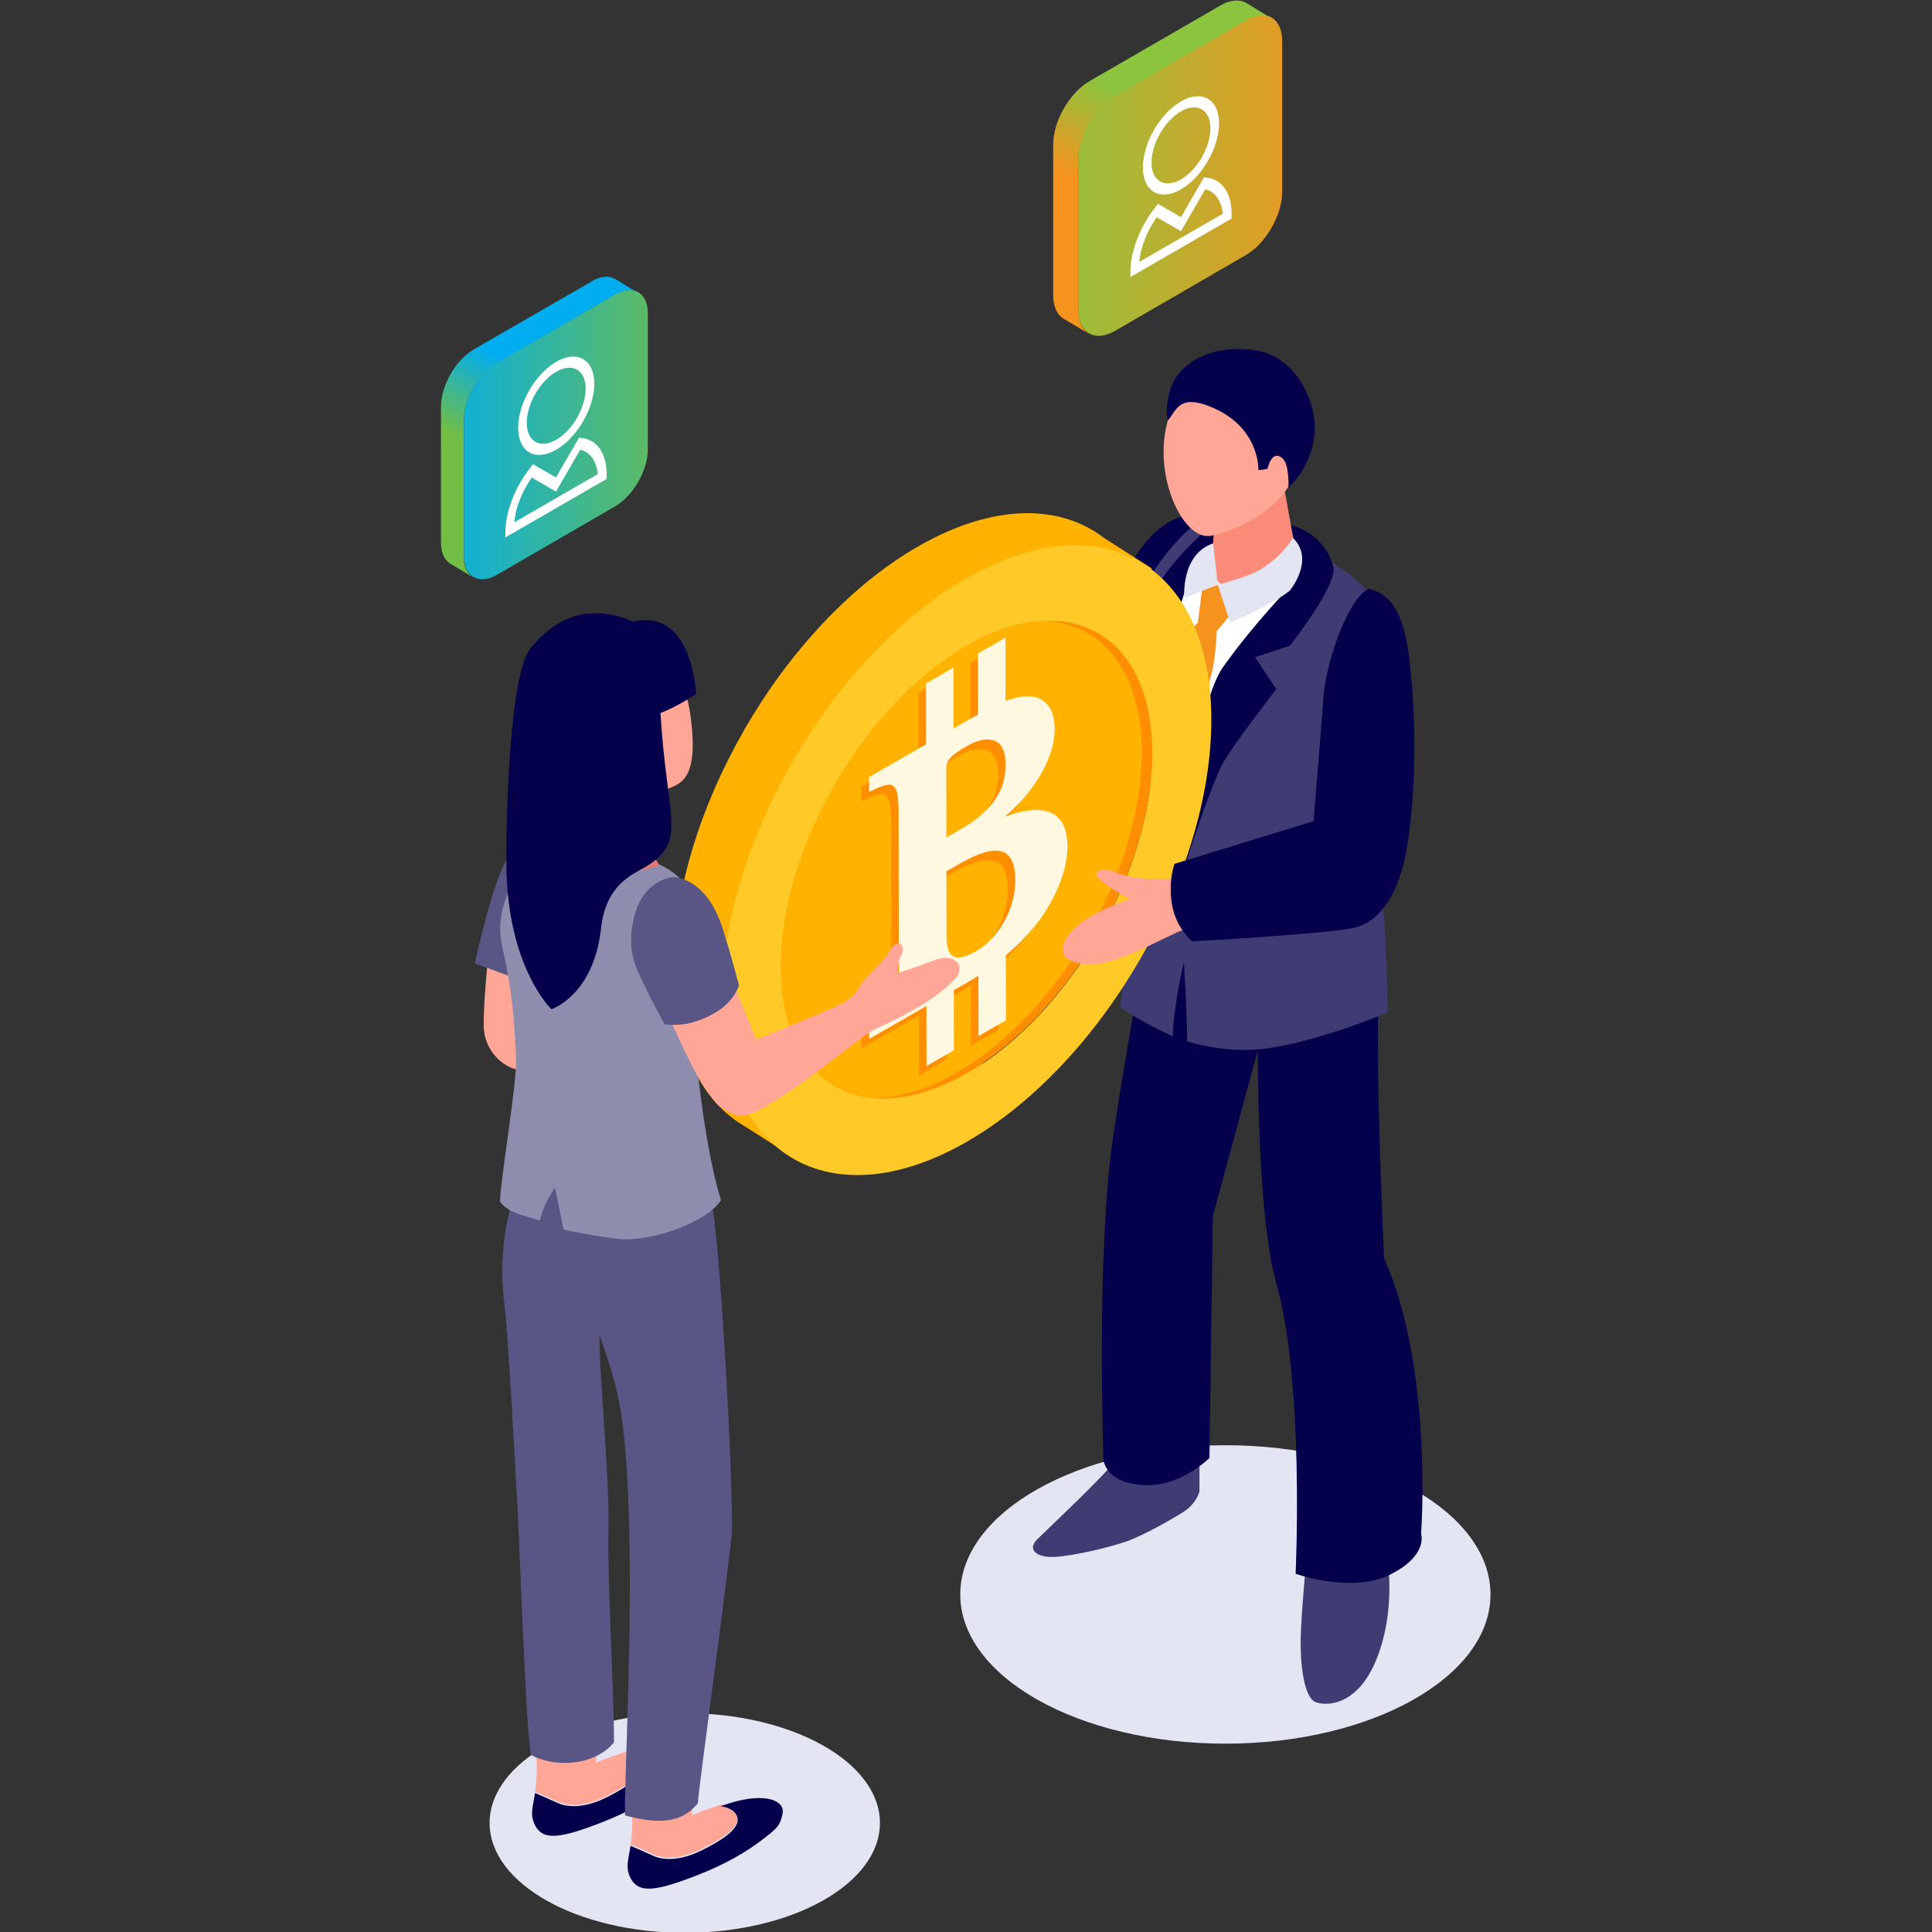 <svg width="400" height="400" viewBox="0 0 400 400" fill="none" xmlns="http://www.w3.org/2000/svg">
<rect x="0" y="0" width="400" height="400" fill="#333333" stroke="none"/>
<g clip-path="url(#clip0)">
<path d="M141.77 354.688C119.457 354.688 101.366 364.871 101.366 377.426C101.366 389.988 119.457 400.167 141.77 400.167C164.087 400.167 182.178 389.988 182.178 377.426C182.178 364.871 164.087 354.688 141.77 354.688Z" fill="#E3E5F2"/>
<path d="M253.703 299.219C223.386 299.219 198.81 313.053 198.81 330.112C198.81 347.176 223.386 361.006 253.703 361.006C284.018 361.006 308.594 347.176 308.594 330.112C308.594 313.053 284.018 299.219 253.703 299.219Z" fill="#E3E5F2"/>
<path d="M145.117 190.647C145.746 190.438 153.886 184.351 155.347 183.013C156.807 181.672 157.224 182.822 156.599 184.385C155.973 185.948 154.929 188.143 154.929 188.143C154.929 188.143 158.373 185.656 162.341 185.537C166.305 185.416 167.973 187.202 164.53 190.647C161.982 193.196 148.668 198.059 148.668 198.059L145.117 190.647Z" fill="#FFA697"/>
<path d="M238.596 145.905C245.25 129.251 248.789 109.641 248.789 109.641L246.639 106.642C246.639 106.642 238.362 106.166 231.896 121.293C225.432 136.419 218.315 149.727 217.578 152.949C222.648 155.346 230.485 155.523 238.596 145.905Z" fill="#04004C"/>
<path d="M230.064 303.511C230.064 303.511 227.055 306.779 223.044 310.691C219.329 314.315 218.176 315.356 214.73 318.722C212.715 320.688 214.372 322.493 218.211 322.347C221.586 322.216 229.223 320.572 233.5 319.04C236.534 317.948 242.096 314.869 244.945 313.072C247.784 311.275 248.339 308.779 248.339 308.779V302.734L230.064 303.511Z" fill="#3F3B73"/>
<path d="M270.5 322.949C270.5 322.949 269.805 329.139 269.378 336.92C268.951 344.702 270.049 351.571 272.427 352.428C274.804 353.283 281.578 353.174 285.431 342.373C289.283 331.57 286.986 321.094 286.986 321.094L270.5 322.949Z" fill="#3F3B73"/>
<path d="M285.503 204.871C286.922 182.703 274.701 171.05 274.701 171.05C275.672 163.579 241.021 174.035 241.021 174.035C241.021 174.035 233.6 214.197 230.469 235.342C226.906 259.38 228.464 302.284 228.464 302.284C228.464 302.284 228.915 307.512 237.865 307.477C244.736 307.449 250.401 301.858 250.401 301.858L251.109 251.769L260.416 217.431C260.416 217.431 260.232 251.611 264.202 265.5C270.126 286.201 268.242 325.83 268.242 325.83C268.242 325.83 279.864 329.979 287.82 325.999C295.777 322.021 294.218 317.575 294.218 317.575C294.218 317.575 296.806 283.551 286.574 260.529C285.723 243.05 284.849 215.056 285.503 204.871Z" fill="#04004C"/>
<path d="M247.149 108.701C247.149 108.701 235.19 118.361 233.763 132.013C233.058 138.792 235.126 161.626 235.19 176.595C235.224 184.986 231.885 208.549 231.885 208.549C231.885 208.549 236.054 211.465 242.849 214.586C242.849 208.609 245.108 199.274 245.108 199.274C245.108 199.274 245.783 209.796 245.783 215.589C249.381 216.678 253.48 217.407 257.986 217.384C269.062 217.332 287.283 209.635 287.283 209.635C287.283 209.635 287.283 184.432 283.92 170.504C280.326 155.638 285.774 130.653 285.243 126.642C284.345 119.928 269.129 112.66 269.129 112.66C269.129 112.66 258.335 104.302 247.149 108.701Z" fill="#3F3B73"/>
<path d="M252.377 107.422C252.377 107.422 245.858 112.606 241.202 118.917C238.453 122.644 237.68 125.257 237.68 125.257L241.202 128.695L236.201 131.093C236.201 131.093 233.399 149.954 237.196 156.289C240.994 162.624 245.576 178.471 245.576 178.471C245.576 178.471 250.857 162.108 253.173 158.031C255.481 153.953 264.238 142.669 264.238 142.669L259.854 136.055L267.002 133.72C267.002 133.72 277.074 121.089 276.024 117.28C274.054 110.14 267.222 108.7 267.222 108.7L252.377 107.422Z" fill="#04004C"/>
<path d="M245.879 120.617C245.879 120.617 243.039 129.221 241.483 137.002C239.923 144.786 245.582 170.673 245.582 170.673C245.582 170.673 248.103 145.369 253.18 138.171C259.187 129.643 267.008 121.534 267.008 121.534C267.008 121.534 251.059 118.63 245.879 120.617Z" fill="white"/>
<path d="M248.843 122.265L247.999 128.914C247.999 128.914 244.074 132.704 243.233 137.343C242.392 141.984 243.28 158.782 243.28 158.782L245.582 170.721L246.589 162.747C246.589 162.747 248.389 152.422 249.933 146.049C250.149 143.25 250.389 140.955 250.623 140.264C251.693 137.125 251.911 130.677 251.911 130.677L256.064 125.71L252.105 121.094L248.843 122.265Z" fill="#F6921E"/>
<path d="M243.197 91.811C243.388 89.73 244.773 89.115 244.773 89.115C244.773 89.115 245.575 91.227 244.694 93.497C244.181 94.826 244.201 96.63 244.201 96.63L243.197 91.811Z" fill="#FFA697"/>
<path d="M251.453 108.142L250.732 118.657C250.732 118.657 252.116 120.735 255.666 123.742C259.467 122.556 268.288 114.373 268.288 114.373L265.349 98.047L251.453 108.142Z" fill="#F98B78"/>
<path d="M266.977 80.072C263.026 75.03 251.653 70.785 244.245 81.747C236.48 93.242 243.818 112.036 250.625 110.937C254.433 110.323 263.013 106.85 266.772 100.714C271.002 93.805 270.051 83.987 266.977 80.072Z" fill="#FFA697"/>
<path d="M251.179 112.5L252.122 121.026L245.195 123.85C245.195 123.85 244.401 114.747 251.179 112.5Z" fill="#E3E5F2"/>
<path d="M267.666 111.328C267.666 111.328 265.511 115.332 260.543 118.136C257.998 119.574 252.1 121.052 252.1 121.052L254.707 128.872C254.707 128.872 262.955 125.527 267.003 122.318C267.003 122.318 272.376 115.946 267.666 111.328Z" fill="#E3E5F2"/>
<path d="M241.878 87.014C243.434 84.964 244.239 81.995 249.474 83.789C260.965 87.728 260.529 97.289 260.529 97.289C260.529 97.289 261.568 97.329 262.428 97.028C263.111 94.399 264.237 93.782 265.522 94.891C266.976 96.145 266.765 100.961 266.765 100.961C266.765 100.961 272.248 96.222 272.226 88.3C272.208 83.36 268.551 73.586 259.501 72.466C250.455 71.345 244.931 75.118 242.878 79.194C241.679 81.571 241.166 85.876 241.878 87.014Z" fill="#04004C"/>
<path d="M271.729 172.722C273.08 178.135 275.167 184.466 282.113 185.569C286.319 186.236 290.367 180.8 291.082 176.586C292.957 166.159 293.128 154.213 292.508 144.506C291.653 131.164 290.183 123.627 283.455 121.875C280.104 123.285 275.882 132.436 274.172 142.479L271.772 172.545L271.729 172.722Z" fill="#04004C"/>
<path d="M139.453 200.715C139.362 168.542 161.977 129.361 189.972 113.204C203.515 105.385 215.833 104.384 224.955 109.077V109.075L224.959 109.078C226.257 109.746 227.486 110.534 228.65 111.429L238.561 117.737L235.254 118.946C238.789 124.844 240.802 132.676 240.83 142.186C240.92 174.353 218.298 213.527 190.304 229.69C180.942 235.097 172.162 237.238 164.622 236.499C164.555 238.064 164.329 239.659 164.329 239.659L154.441 233.341C153.737 232.943 153.059 232.505 152.401 232.037L152.321 231.988C152.321 231.988 152.33 231.989 152.333 231.989C144.358 226.294 139.492 215.547 139.453 200.715Z" fill="#FFB300"/>
<path d="M161.684 200.272C161.614 175.886 178.761 146.189 199.977 133.939C221.197 121.688 238.456 131.522 238.527 155.907C238.595 180.288 221.451 209.985 200.228 222.238C179.009 234.488 161.752 224.653 161.684 200.272ZM149.414 207.356C149.508 239.524 172.278 252.493 200.267 236.333C228.262 220.17 250.884 180.993 250.793 148.825C250.704 116.656 227.933 103.681 199.937 119.843C171.947 136.005 149.327 175.187 149.414 207.356Z" fill="#FFCA28"/>
<path d="M200.012 133.784C205.788 130.445 211.264 128.752 216.192 128.539C229.356 127.959 238.519 138.006 238.567 155.75C238.63 180.13 221.484 209.831 200.268 222.079C193.625 225.913 187.372 227.584 181.909 227.324C169.931 226.752 161.768 216.869 161.719 200.12C161.651 175.732 178.795 146.03 200.012 133.784Z" fill="#FF8F00"/>
<path d="M200.012 133.76C205.788 130.421 211.264 128.728 216.192 128.516C228.178 129.086 236.338 138.976 236.385 155.726C236.451 180.106 219.305 209.807 198.088 222.055C192.311 225.394 186.836 227.088 181.909 227.3C169.931 226.728 161.768 216.846 161.719 200.096C161.651 175.708 178.795 146.007 200.012 133.76Z" fill="#FFB300"/>
<path d="M257.878 4.138L230.825 19.753C226.648 22.131 223.242 28.043 223.242 32.862V64.156C223.242 68.912 226.648 70.903 230.825 68.526L257.878 52.847C262.055 50.469 265.46 44.557 265.46 39.738V8.508C265.46 5.102 263.725 3.11 261.284 3.11C260.256 3.11 259.099 3.432 257.878 4.138Z" fill="url(#paint0_linear)"/>
<path d="M252.695 1.123L225.634 16.761C221.45 19.165 218.058 25.064 218.049 29.882L218.05 61.147C218.059 63.598 218.945 65.322 220.38 66.086L225.403 69.086L225.384 69.077C224.089 68.266 223.269 66.598 223.268 64.269L223.267 33.004C223.258 28.177 226.669 22.287 230.834 19.873L257.914 4.245C259.741 3.201 261.437 2.977 262.741 3.49L258.175 0.694C257.578 0.303 256.861 0.107 256.069 0.107C255.044 0.107 253.907 0.424 252.695 1.123Z" fill="url(#paint1_linear)"/>
<path d="M235.87 54.236L253.156 44.254C252.896 41.544 251.568 39.681 249.527 39.189L244.511 47.872L239.497 44.976C237.461 47.826 236.13 51.224 235.87 54.236ZM254.99 45.258L234.033 57.357V56.327C234.033 52.083 236.002 46.963 239.162 42.966L239.758 42.21L244.511 44.953L249.267 36.719L249.864 36.787C253.025 37.134 254.99 39.985 254.99 44.228V45.258Z" fill="white"/>
<path d="M244.505 23.058C241.145 25 238.407 29.737 238.407 33.621C238.407 37.505 241.145 39.087 244.505 37.144C247.871 35.201 250.603 30.463 250.603 26.579C250.603 22.699 247.871 21.117 244.505 23.058ZM244.505 39.203C240.158 41.714 236.621 39.674 236.621 34.651C236.621 29.633 240.158 23.508 244.505 20.996C248.854 18.485 252.392 20.527 252.392 25.55C252.392 30.57 248.854 36.695 244.505 39.203Z" fill="white"/>
<path d="M206.635 160.224C206.645 165.416 204.101 169.756 197.208 173.725L194.372 175.352L194.357 162.027C194.351 160.549 194.284 159.963 195.083 159.004C195.66 158.322 196.751 157.493 198.495 156.484C202.487 154.19 206.627 154.122 206.635 160.224ZM208.631 184.22C208.637 190.756 204.723 196.392 200.732 198.762C200.647 198.811 200.565 198.856 200.484 198.904C196.705 201.079 194.408 200.808 194.4 195.851L194.383 182.345L196.926 180.884C205.057 176.207 208.622 177.399 208.631 184.22ZM206.616 147.097L206.602 133.984L200.922 137.249L200.936 149.857C200.774 149.953 200.616 150.042 200.449 150.138L195.852 152.779L195.838 140.176L190.155 143.444L190.169 156.046L178.374 162.835L178.377 165.919C183.531 163.375 184.478 163.576 184.484 170.584L184.526 202.342C184.538 209.35 183.959 210.096 178.369 213.976L178.371 217.065L190.243 210.235L190.257 222.668L195.937 219.4L195.92 206.97L198.703 205.363C199.489 204.913 200.255 204.44 201.004 203.958L201.024 216.473L206.706 213.203L206.684 199.763C208.819 197.955 210.765 196.01 212.494 193.931C216.627 188.881 219.457 182.418 219.443 177.248C219.437 169.332 214.059 168.251 206.43 171.053C211.151 167.252 216.809 159.833 216.797 152.913C216.791 148.827 215.045 146.666 212.361 146.205C210.716 145.976 208.89 146.245 206.616 147.097Z" fill="#FF8F00"/>
<path d="M208.198 158.272C208.207 163.464 205.663 167.804 198.771 171.772L195.933 173.399L195.92 160.075C195.914 158.596 195.846 158.01 196.646 157.053C197.222 156.37 198.313 155.54 200.057 154.531C204.05 152.237 208.19 152.169 208.198 158.272ZM210.194 182.267C210.199 188.804 206.285 194.439 202.295 196.81C202.21 196.858 202.128 196.904 202.047 196.952C198.268 199.127 195.971 198.855 195.962 193.899L195.945 180.392L198.488 178.932C206.618 174.254 210.185 175.447 210.194 182.267ZM208.179 145.145L208.165 132.031L202.484 135.297L202.498 147.905C202.337 148.001 202.179 148.088 202.012 148.186L197.415 150.826L197.401 138.224L191.718 141.492L191.732 154.094L179.937 160.882L179.939 163.965C185.094 161.423 186.041 161.623 186.046 168.633L186.089 200.39C186.1 207.398 185.52 208.144 179.932 212.023L179.933 215.112L191.805 208.282L191.819 220.714L197.5 217.448L197.482 205.017L200.266 203.41C201.051 202.96 201.817 202.487 202.565 202.006L202.586 214.52L208.268 211.25L208.246 197.81C210.383 196.003 212.327 194.058 214.056 191.978C218.191 186.928 221.02 180.466 221.004 175.294C220.999 167.379 215.622 166.299 207.992 169.101C212.713 165.299 218.371 157.881 218.359 150.961C218.354 146.875 216.608 144.713 213.923 144.252C212.279 144.023 210.453 144.293 208.179 145.145Z" fill="#FFF8E1"/>
<path d="M100.147 212.27C100.147 219.817 108.825 225.208 114.754 218.829C116.49 216.965 117.899 214.55 118.753 211.966C116.104 198.395 111.214 185.156 111.214 185.156L102.479 186.588C102.479 186.588 100.147 202.966 100.147 212.27Z" fill="#FFA697"/>
<path d="M108.54 203.206L98.291 199.455C98.291 199.455 101.194 186.449 103.362 181.324C105.013 177.426 106.562 173.349 111.558 172.389C115.457 171.637 118.207 174.447 118.738 177.482C119.633 182.607 108.54 203.206 108.54 203.206Z" fill="#595686"/>
<path d="M110.598 377.53C112.047 380.98 115.388 380.656 122.142 378.228C128.137 376.073 133.081 373.632 137.339 370.482C141.598 367.33 141.644 366.909 142.203 364.777C142.993 361.789 138.638 360.118 131.393 362.37C130.673 362.591 130.018 362.804 129.4 363.008C130.734 363.231 132.114 363.726 132.709 364.84C134.025 367.311 129.909 369.965 125.575 372.131C121.239 374.298 117.691 374.298 115.526 373.314C113.939 372.591 111.81 371.665 110.774 371.217C110.337 374.112 109.729 375.459 110.598 377.53Z" fill="#04004C"/>
<path d="M130.715 341.358H130.712C130.659 341.955 130.894 336.03 131.055 328.516C136.034 330.839 141.395 332.032 146.941 332.998C146.477 336.338 145.982 339.668 145.493 342.829C144.264 357.199 143.2 375.856 143.2 375.856C143.2 375.856 145.194 374.962 149.193 373.644C150.525 373.866 151.909 374.361 152.502 375.479C153.818 377.952 149.702 380.604 145.365 382.77C141.031 384.936 137.484 384.936 135.319 383.951C133.729 383.231 131.603 382.302 130.569 381.855C130.86 379.929 131.077 377.328 130.734 373.347C130.071 365.621 130.317 351.144 130.715 341.358Z" fill="#FFA697"/>
<path d="M110.169 330.076C110.025 328.267 109.829 326.284 109.619 324.219C114.741 325.87 120.293 326.507 125.368 326.057C125.077 331.808 124.786 337.103 124.58 340.285C123.882 351.05 123.42 364.952 123.42 364.952C123.42 364.952 125.414 364.057 129.411 362.743C130.745 362.966 132.124 363.458 132.72 364.575C134.035 367.046 129.92 369.7 125.586 371.866C121.25 374.033 117.702 374.033 115.537 373.049C113.947 372.326 111.821 371.4 110.785 370.952C111.078 369.027 111.299 366.423 110.955 362.443C110.403 356.029 110.649 336.236 110.169 330.076Z" fill="#FFA697"/>
<path d="M130.374 388.469C131.821 391.914 135.164 391.596 141.917 389.165C147.91 387.009 152.851 384.569 157.115 381.416C161.376 378.265 161.42 377.848 161.979 375.715C162.769 372.729 158.414 371.056 151.165 373.306C150.449 373.529 149.794 373.74 149.176 373.943C150.508 374.165 151.892 374.661 152.485 375.778C153.801 378.251 149.685 380.903 145.348 383.069C141.014 385.236 137.467 385.236 135.302 384.25C133.711 383.53 131.586 382.601 130.552 382.155C130.111 385.049 129.505 386.396 130.374 388.469Z" fill="#04004C"/>
<path d="M106.882 307.736C107.651 318.751 108.705 356.443 109.939 363.314C114.272 365.869 122.898 365.874 127.123 360.75C127.123 350.084 125.697 326.283 125.974 316.676C126.271 306.172 123.817 281.575 124.148 276.447C127.517 286.184 129.107 290.704 129.964 307.736C131.314 334.534 129.107 369.993 129.409 375.869C137.504 378.057 141.552 376.892 144.472 373.36C144.497 371.259 151.549 319.906 151.562 316.676C151.614 303.225 149.131 256.983 147.104 247.291C145.747 240.794 144.881 232.886 144.881 232.886L112.749 228.91C112.749 228.91 114.158 228.341 108.548 241.6C102.908 254.923 103.808 265.109 104.566 271.322C105.167 276.244 106.711 303.608 106.882 307.736Z" fill="#595686"/>
<path d="M132.774 134.091C134.45 135.255 141.304 135.055 143.05 148.831C144.598 161.033 141.057 162.159 138.577 163.193C137.21 163.766 132.22 165.404 132.22 165.404L132.774 177.741C132.774 177.741 126.732 180.131 120.932 177.741L115.136 175.353C115.136 175.353 117.403 171.451 117.023 164.691C116.551 156.311 113.585 144.375 115.685 139.936C119.479 131.919 128.224 130.936 132.774 134.091Z" fill="#FFA697"/>
<path d="M103.516 248.797C105.349 251.155 107.927 251.469 111.814 252.712C112.396 249.371 114.914 245.913 114.914 245.913C114.914 245.913 116.055 251.283 116.652 254.562C120.011 255.362 126.289 256.325 127.756 256.5C134.267 257.277 146.229 253.276 149.279 248.474C145.317 236.069 143.485 212.097 143.485 212.097C143.485 212.097 149.302 196.271 145.146 187.926C140.989 179.579 135.682 178.599 131.702 177.253C127.487 175.826 113.963 173.438 113.963 173.438C113.963 173.438 101.136 183.447 103.976 195.952C106.349 206.407 106.466 212.712 106.853 218.857C107.149 223.611 103.605 244.15 103.516 248.797Z" fill="#8F8DAE"/>
<path d="M149.309 229.316C152.841 231.412 153.624 231.786 158.432 229.096C161.232 225.44 156.166 222.699 157.656 218.22C157.631 218.212 157.602 218.2 157.58 218.194C154.258 208.86 149.652 198.828 149.652 198.828L135.4 203.307C135.4 203.307 138.944 212.015 143.302 220.696C145.176 224.434 148.051 228.57 149.309 229.316Z" fill="#FFA697"/>
<path d="M193.454 198.792C188.566 200.632 185.874 201.456 185.874 201.456C185.874 201.456 185.675 199.374 186.65 197.643C187.624 195.908 185.983 193.807 184.173 196.877C182.364 199.947 179.389 201.696 177.85 204.491C176.305 207.283 173.627 208.158 165.192 211.733C160.502 213.72 156.276 215.258 152.979 216.702C155.152 220.948 156.127 225.393 156.818 229.962C166.114 225.205 178.352 214.234 181.58 212.848C185.399 211.207 193.483 207.289 197.644 202.756C200.102 200.075 197.828 197.148 193.454 198.792Z" fill="#FFA697"/>
<path d="M140.504 181.741C138.001 181.132 133.199 183.258 131.565 188.861C129.067 197.433 132.353 201.501 134.285 205.776C134.914 207.167 137.624 212.078 137.624 212.078C139.837 212.344 143.33 212.373 147.909 209.772C152.065 207.411 152.998 204.006 152.998 204.006C152.998 204.006 151.439 197.967 149.725 192.54C148.22 187.767 145.478 182.956 140.504 181.741Z" fill="#595686"/>
<path d="M136.473 179.168C136.473 179.168 134.896 175.235 130.66 174.83C118.404 173.652 116.375 171.922 116.375 171.922C116.375 171.922 113.697 171.428 112.419 173.652C111.619 175.035 110.938 176.173 110.938 176.173C110.938 176.173 125.337 183.316 136.473 179.168Z" fill="#E2796F"/>
<path d="M144.169 143.637C144.169 143.637 140.762 146.053 136.743 147.628C138.034 169.636 142.477 174.206 133.588 179.512C130.964 181.077 125.443 183.098 124.437 192.193C122.887 206.19 114.152 208.945 114.152 208.945C114.152 208.945 105.012 200.196 104.841 179.116C104.75 168.058 105.589 139.382 109.828 134.223C116.666 125.892 124.082 125.746 131.141 128.707C136.743 127.392 142.74 129.875 144.169 143.637Z" fill="#04004C"/>
<path d="M245.948 181.319C245.583 181.442 245.262 181.542 245.046 181.585C241.729 182.251 234.658 182.162 231.405 180.754C228.159 179.341 225.359 180.246 228.194 182.519C231.029 184.794 234.064 186.104 234.064 186.104C234.064 186.104 226.753 188.538 223.209 191.494C220.361 193.87 216.984 198.839 224.753 199.611C231.034 200.232 241.912 193.435 244.865 192.597C245.771 192.337 247.204 192.037 248.93 191.7C247.886 188.253 246.846 184.803 245.948 181.319Z" fill="#FFA697"/>
<path d="M243.177 178.844C243.177 178.844 241.85 182.228 242.627 187.161C243.409 192.094 246.83 194.89 246.83 194.89C246.83 194.89 273.802 193.452 280.23 192.112C289.111 190.262 291.097 176.494 291.097 176.494L274.844 169.141L243.177 178.844Z" fill="#04004C"/>
<path d="M127.284 60.943L102.884 75.026C99.117 77.171 96.045 82.502 96.045 86.849V115.074C96.045 119.363 99.117 121.16 102.884 119.015L127.284 104.874C131.051 102.729 134.122 97.397 134.122 93.051V64.884C134.122 61.812 132.558 60.015 130.355 60.015C129.428 60.015 128.385 60.305 127.284 60.943Z" fill="url(#paint2_linear)"/>
<path d="M122.562 58.228L98.123 72.315C94.366 74.492 91.307 79.812 91.299 84.157L91.3 112.353C91.3 114.581 92.107 116.119 93.401 116.808L97.931 119.514C96.746 118.774 95.998 117.287 96.006 115.169L96.005 86.972C96.014 82.627 99.073 77.307 102.821 75.147L127.252 61.035C128.899 60.094 130.429 59.892 131.605 60.354L127.487 57.833C126.949 57.48 126.302 57.304 125.588 57.304C124.663 57.304 123.638 57.59 122.562 58.228Z" fill="url(#paint3_linear)"/>
<path d="M106.475 108.142L123.761 98.16C123.501 95.449 122.172 93.586 120.132 93.094L115.116 101.778L110.103 98.881C108.066 101.731 106.735 105.13 106.475 108.142ZM125.595 99.164L104.639 111.263V110.233C104.639 105.989 106.608 100.868 109.767 96.872L110.363 96.115L115.116 98.859L119.873 90.625L120.469 90.692C123.631 91.04 125.595 93.891 125.595 98.134V99.164Z" fill="white"/>
<path d="M115.159 76.965C111.799 78.906 109.062 83.643 109.062 87.527C109.062 91.412 111.799 92.993 115.159 91.05C118.526 89.106 121.257 84.37 121.257 80.485C121.257 76.605 118.526 75.022 115.159 76.965ZM115.159 93.109C110.813 95.621 107.275 93.58 107.275 88.558C107.275 83.539 110.813 77.414 115.159 74.903C119.508 72.391 123.046 74.434 123.046 79.456C123.046 84.475 119.508 90.602 115.159 93.109Z" fill="white"/>
</g>
<defs>
<linearGradient id="paint0_linear" x1="213.603" y1="36.306" x2="277.862" y2="36.306" gradientUnits="userSpaceOnUse">
<stop stop-color="#8BC53F"/>
<stop offset="1" stop-color="#F6921E"/>
</linearGradient>
<linearGradient id="paint1_linear" x1="237.271" y1="21.391" x2="227.953" y2="40.029" gradientUnits="userSpaceOnUse">
<stop stop-color="#8BC53F"/>
<stop offset="1" stop-color="#F6921E"/>
</linearGradient>
<linearGradient id="paint2_linear" x1="87.351" y1="89.954" x2="145.308" y2="89.954" gradientUnits="userSpaceOnUse">
<stop stop-color="#00ADEE"/>
<stop offset="1" stop-color="#72BE44"/>
</linearGradient>
<linearGradient id="paint3_linear" x1="108.635" y1="76.499" x2="100.231" y2="93.308" gradientUnits="userSpaceOnUse">
<stop stop-color="#00ADEE"/>
<stop offset="1" stop-color="#72BE44"/>
</linearGradient>
<clipPath id="clip0">
<rect width="400" height="400" fill="white"/>
</clipPath>
</defs>
</svg>
